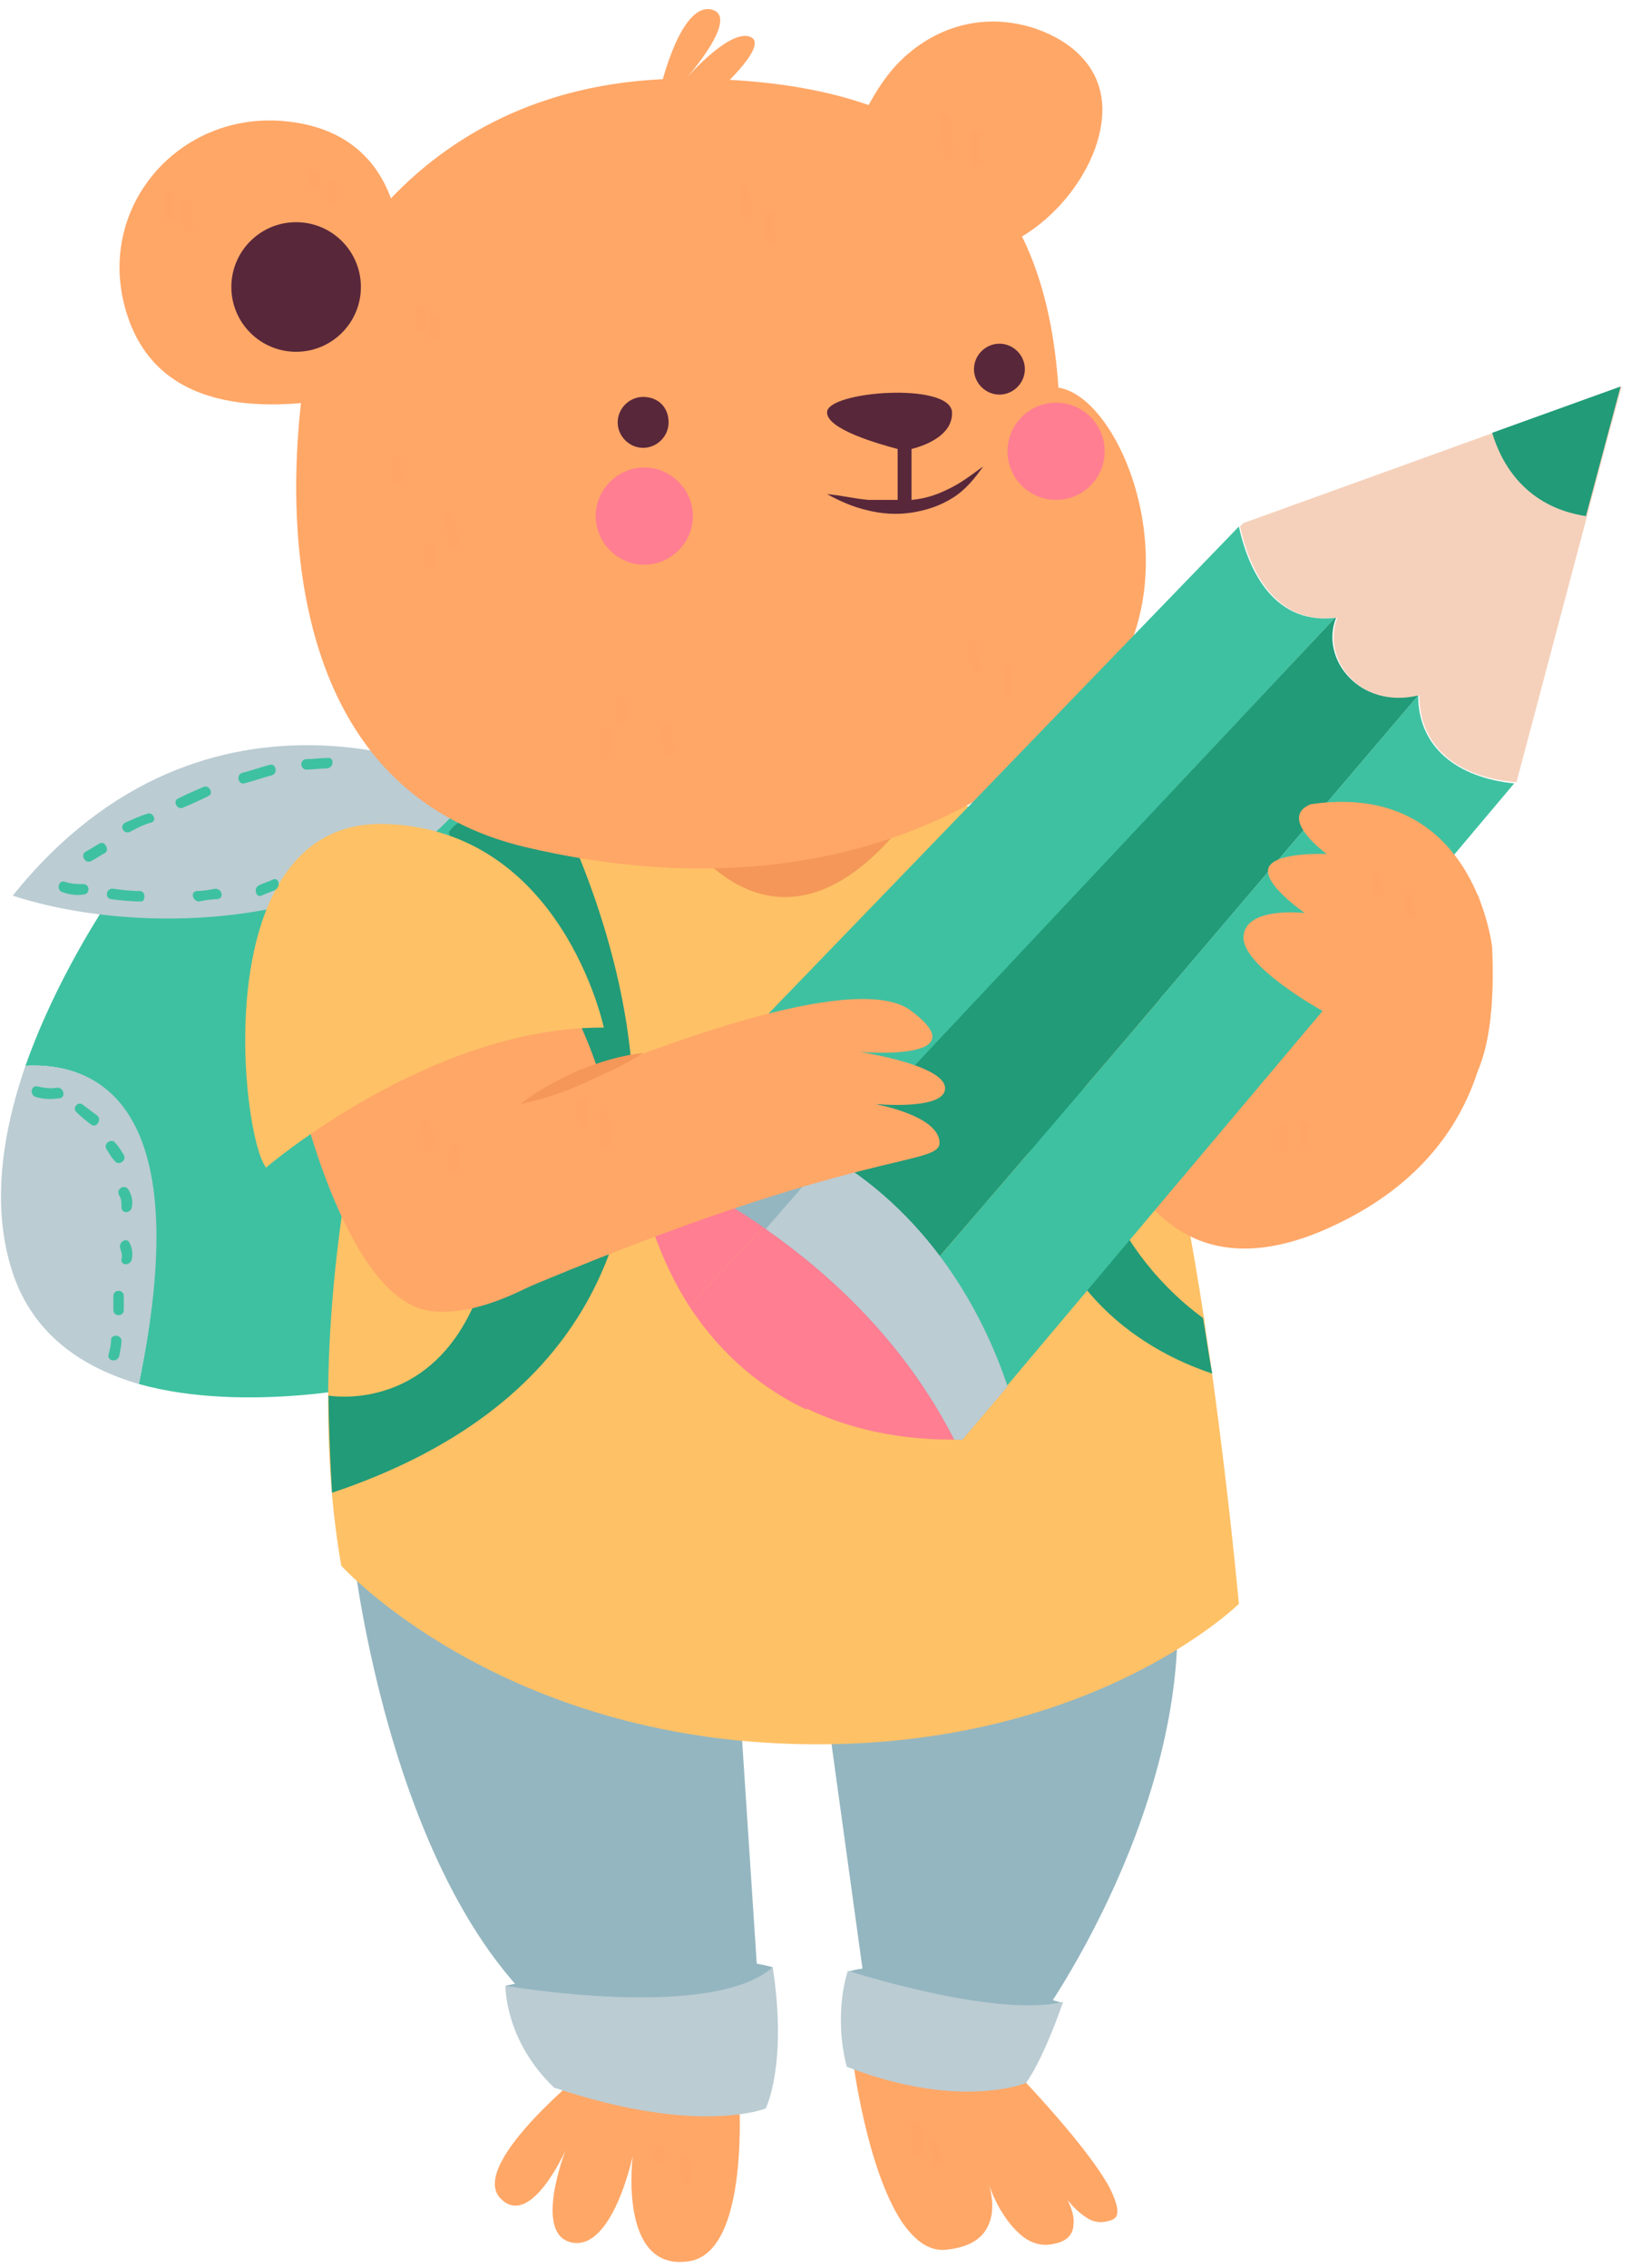 <?xml version="1.0" encoding="UTF-8"?> <svg xmlns="http://www.w3.org/2000/svg" width="141" height="196" viewBox="0 0 141 196" fill="none"> <path d="M37 67.3L12.4 73.5C12.4 73.5 5.8 81.9 2.2 92.1C7.4 91.8 17.2 94.3 12 119.6C21.3 122.2 32.8 119.6 32.8 119.6L41.5 71.9L37 67.3Z" fill="#3EC1A1"></path> <path d="M40.301 67.3C40.301 67.3 18.101 56.2 1.101 77.4C12.801 81.2 33.001 80.3 41.301 67.7" fill="#BBCCD3"></path> <path d="M2.2 92.1C0.2 97.9 -0.8 104.3 1.1 110C2.9 115.4 7.2 118.2 12 119.6C17.3 94.3 7.5 91.8 2.2 92.1Z" fill="#BBCCD3"></path> <path d="M43.7 171.6C43.7 171.6 59.9 168 66.8 170L65.4 174.7L53.5 175C53.5 175 45.8 172.3 46.1 172.3C46.4 172.4 44.3 172.6 44.3 172.6L43.7 171.6Z" fill="#94B6C0"></path> <path d="M91.9 173.1C91.9 173.1 77.7 168.8 73.3 170.4C74.1 174.1 83.7 174.7 83.7 174.7L88.7 174.5L91.9 173.1Z" fill="#94B6C0"></path> <path d="M30.5 134C30.5 134 34.4 170.5 53.5 178C59.6 179.2 65.9 177 65.9 177L63.9 146.5L71.4 147.2L75.4 176.2C75.4 176.2 81.7 179.8 87 178.3C91.2 173.7 103 155.2 101.7 137.8C100.6 120.4 30.5 134 30.5 134Z" fill="#94B6C0"></path> <path d="M50.9 178.7C50.9 178.7 40.6 186.9 43.2 189.9C45.8 192.8 48.9 185.8 48.9 185.8C48.9 185.8 46 193.2 49.5 193.8C53 194.4 54.7 186.3 54.7 186.3C54.7 186.3 53.4 196.4 59.6 195.4C65.2 194.5 63.8 179.6 63.8 179.6L50.9 178.7Z" fill="#FFA767"></path> <path d="M96.2 191.8C95.5 192.1 94.8 192.1 94.2 191.8C93.5 191.4 92.8 190.8 92.3 190.1C92.6 190.8 92.9 191.5 92.8 192.2C92.8 193 92.3 193.7 91.1 193.9C89.9 194.2 88.8 193.7 88 192.9C86.8 191.8 85.9 190 85.5 188.8C85.7 189.5 85.9 190.5 85.7 191.5C85.4 192.9 84.5 194.1 81.9 194.4C80.4 194.6 79.2 193.7 78.1 192.2C74.9 187.6 73.7 177.8 73.7 177.8L87.1 178.3C87.1 178.3 93.7 185 95.9 189C96.6 190.4 96.9 191.5 96.2 191.8Z" fill="#FFA767"></path> <path d="M43.7 171.6C43.7 171.6 61.5 174.7 66.8 170C68.1 178.4 66.2 182.2 66.2 182.2C66.2 182.2 60.4 184.6 47.9 180.4C43.6 176.3 43.7 171.6 43.7 171.6Z" fill="#BBCCD3"></path> <path d="M73.3 170.3C73.3 170.3 85.9 174.4 91.9 173C90.1 178.2 88.7 180 88.7 180C88.7 180 83 182.4 73.2 178.6C72 173.9 73.3 170.3 73.3 170.3Z" fill="#BBCCD3"></path> <path d="M107.1 138.6C107.1 138.6 94 151.5 68.4 150.7C42.7 149.9 29.5 135.3 29.5 135.3C25.3 111.1 34.1 84.2 34.1 84.2L43.6 65.2L72.8 65.9C72.8 65.9 86.2 67.2 94.7 79.9C99 86.2 102.1 100.9 104.1 114C104.3 115.6 104.6 117.2 104.8 118.8C106.3 129.7 107.1 138.6 107.1 138.6Z" fill="#FEC166"></path> <path d="M127.8 77.4C127.8 77.4 134.4 97.3 114.9 106.1C95.4 114.9 93.8 88.5 93.8 88.5L127.8 77.4Z" fill="#FFA767"></path> <path d="M58.5 71.3C58.5 71.3 66.6 85.3 78 71.3C89.4 57.3 58.5 71.3 58.5 71.3Z" fill="#F49758"></path> <path d="M131.1 36.7L129.1 37.4L107.5 45.2L107.2 45.5C107.9 48.7 109.9 54 115.5 53.4C115.5 53.4 115.5 53.4 115.6 53.4C114.2 57 117.7 61.4 122.7 60.1C122.7 64.6 126.1 67.2 131.1 67.6L137.2 44.6L139 37.8L140.2 33.4L131.1 36.7Z" fill="#F5D1BB"></path> <path d="M28.4 120.6C28.4 120.6 53 125.1 38.8 71.9C40.7 69.3 47.6 68.7 47.6 68.7C47.6 68.7 72.8 114.2 28.7 129C28.4 123.5 28.4 120.6 28.4 120.6Z" fill="#219B78"></path> <path d="M27.701 26.2C27.701 26.2 35.101 6.8 59.301 6.8C82.301 6.8 90.401 17.2 91.501 33.5C96.801 34.3 102.701 48.7 96.201 58.6C89.601 68.5 72.101 79.5 45.401 73.2C18.601 66.8 26.301 29.6 27.701 26.2Z" fill="#FFA767"></path> <path d="M57.8 36.5C57.8 37.7 56.8 38.7 55.6 38.7C54.4 38.7 53.4 37.7 53.4 36.5C53.4 35.3 54.4 34.3 55.6 34.3C56.9 34.3 57.8 35.2 57.8 36.5Z" fill="#58273A"></path> <path d="M88.6 31.9C88.6 33.1 87.6 34.1 86.4 34.1C85.2 34.1 84.2 33.1 84.2 31.9C84.2 30.7 85.2 29.7 86.4 29.7C87.6 29.7 88.6 30.7 88.6 31.9Z" fill="#58273A"></path> <path d="M81.901 42.3C80.901 42.8 79.901 43.1 78.801 43.2V38.8C80.001 38.5 82.401 37.6 82.301 35.6C82.101 33 71.601 33.8 71.501 35.6C71.401 37.1 76.101 38.4 77.601 38.8V43.2C76.801 43.2 75.901 43.2 75.101 43.2C73.901 43.1 72.701 42.8 71.501 42.7C72.601 43.3 73.701 43.8 75.001 44.1C76.201 44.4 77.501 44.5 78.801 44.3C80.101 44.1 81.301 43.7 82.401 43C83.501 42.3 84.301 41.3 85.001 40.3C83.901 41.1 83.001 41.8 81.901 42.3Z" fill="#58273A"></path> <path d="M59.9 44.6C59.9 46.9 58 48.8 55.7 48.8C53.4 48.8 51.5 46.9 51.5 44.6C51.5 42.3 53.4 40.4 55.7 40.4C58 40.4 59.9 42.3 59.9 44.6Z" fill="#FF7E92"></path> <path d="M91.301 43.2C93.62 43.2 95.501 41.319 95.501 39C95.501 36.68 93.62 34.8 91.301 34.8C88.981 34.8 87.101 36.68 87.101 39C87.101 41.319 88.981 43.2 91.301 43.2Z" fill="#FF7E92"></path> <path d="M73.2 12.5L73.8 11.4C75 9.3 75.9 7.3 77.6 5.5C80.8 2.2 85.2 1 89.6 2.5C92.7 3.6 95.2 5.8 95.3 9.3C95.4 14.7 90.1 20.9 84.8 21.8C77.9 22.9 73.3 11.8 73.3 11.8" fill="#FFA767"></path> <path d="M34.6 22.7C34.6 22.7 35.6 11.7 24.9 10.5C15.3 9.4 7.7 18.4 11.2 27.8C14.2 35.8 23.3 35.6 30.4 34.2C33.4 27 34.6 22.7 34.6 22.7Z" fill="#FFA767"></path> <path d="M25.6 30.4C28.693 30.4 31.2 27.893 31.2 24.8C31.2 21.707 28.693 19.2 25.6 19.2C22.507 19.2 20 21.707 20 24.8C20 27.893 22.507 30.4 25.6 30.4Z" fill="#58273A"></path> <path d="M52.2 94.1C52.2 94.1 49.6 84.6 46.5 84.6C43.4 84.7 25.8 94.1 25.8 94.1C25.8 94.1 29.9 112.5 37.3 113.3C44.7 114.1 53.5 105.5 59.8 103.1C66 100.6 52.2 94.1 52.2 94.1Z" fill="#FFA767"></path> <path d="M23 100.9C23 100.9 37.2 88.7 52.2 88.8C52.2 88.8 48.6 71.6 33.2 71.2C17.8 70.9 20.8 98.1 23 100.9Z" fill="#FEC166"></path> <path d="M104.8 118.7C98.8 116.7 87.5 110.6 88.6 92C93.8 67.2 93.8 97.2 93.8 97.2C93.8 97.2 94.8 107.1 104 113.9C104.3 115.6 104.5 117.2 104.8 118.7Z" fill="#219B78"></path> <path d="M56.9 8.4C56.9 8.4 58.6 0.4 61.4 0.8C64.2 1.3 59.3 6.8 59.3 6.8C59.3 6.8 63.1 2.4 64.9 3.2C66.6 4 61.5 8.4 61.5 8.4H56.9Z" fill="#FFA767"></path> <path d="M69.7 121.7C75.3 124.4 80.7 124.4 82.5 124.4C82.9 124.4 83.2 124.4 83.2 124.4L86.2 120.8C84.2 117 81.8 113.8 79.1 111C75.3 115.3 72 119.1 69.7 121.7Z" fill="#FF7E92"></path> <path d="M130.9 67.7C126 67.2 122.6 64.6 122.6 60.1C111.6 73 92.2 95.9 79.2 110.9C81.9 113.7 84.3 117 86.3 120.7L87.1 119.7L130.9 67.7Z" fill="#3EC1A1"></path> <path d="M57.2 97.2L54.8 99.7C54.8 99.9 54.9 100 54.9 100.2C55.8 105.5 57.5 109.6 59.6 112.9L69 102.8C64.8 100.3 60.7 98.5 57.2 97.2Z" fill="#FF7E92"></path> <path d="M115.4 53.4C109.8 54 107.8 48.7 107.1 45.5L58.8 95.5L57.2 97.2C60.7 98.4 64.9 100.2 69.1 102.8L115.4 53.4Z" fill="#3EC1A1"></path> <path d="M79.2 110.9C92.2 95.9 111.6 73 122.6 60.1C117.5 61.3 114.1 56.9 115.5 53.4C115.5 53.4 115.5 53.4 115.4 53.4L69 102.8C72.5 105 76 107.6 79.2 110.9Z" fill="#219B78"></path> <path d="M69.001 102.8L59.601 112.9C62.501 117.3 66.101 120.1 69.701 121.8C72.001 119.2 75.301 115.4 79.201 111C76.001 107.6 72.501 105 69.001 102.8Z" fill="#FF7E92"></path> <path d="M87.1 119.8L83.2 124.4C83.2 124.4 83 124.4 82.5 124.4C78.2 116 71.9 110.2 66.2 106.2C61.5 102.9 57.2 101 54.8 100.1C54.8 99.9 54.7 99.8 54.7 99.6L58.7 95.5C63.8 96.2 68.1 97.8 71.6 99.9C81 105.4 85.3 114.4 87.1 119.8Z" fill="#94B6C0"></path> <path d="M87.1 119.8L83.2 124.4C83.2 124.4 83 124.4 82.5 124.4C78.2 116 71.9 110.2 66.2 106.2L71.7 99.9C81 105.4 85.3 114.4 87.1 119.8Z" fill="#BBCCD3"></path> <path d="M129 81.9C129 81.9 127.5 67.4 113.3 69.5C110.4 70.7 114.7 73.8 114.7 73.8C114.7 73.8 110.4 73.6 109.7 74.9C109 76.3 112.8 78.9 112.8 78.9C112.8 78.9 107.7 78.3 107.5 80.9C107.3 83.5 114.4 87.4 114.4 87.4L112.2 90C112.2 90 130.1 107.9 129 81.9Z" fill="#FFA767"></path> <path d="M45 95.4C45 95.4 72.5 82.8 78.7 87.3C84.8 91.8 74.3 90.9 74.3 90.9C74.3 90.9 81.6 92 81.7 94C81.8 96 75.6 95.4 75.6 95.4C75.6 95.4 80.8 96.3 81.2 98.5C81.7 101 75.2 98.6 43.6 112.1C36.4 115.2 45 95.4 45 95.4Z" fill="#FFA767"></path> <path d="M4.901 94C4.301 94.1 3.801 94 3.301 93.9C2.701 93.7 2.501 94.6 3.101 94.8C3.801 95 4.501 95 5.201 94.9C5.701 94.8 5.501 93.9 4.901 94Z" fill="#3EC1A1"></path> <path d="M8.401 96.4C8.001 96.1 7.601 95.8 7.201 95.5C6.801 95.1 6.201 95.7 6.601 96.1C7.001 96.5 7.501 96.9 7.901 97.2C8.401 97.5 8.801 96.7 8.401 96.4Z" fill="#3EC1A1"></path> <path d="M10.7 99.8C10.5 99.5 10.3 99.1 10 98.8C9.7 98.3 8.9 98.8 9.2 99.3C9.4 99.6 9.6 100 9.9 100.3C10.2 100.8 11 100.3 10.7 99.8Z" fill="#3EC1A1"></path> <path d="M11.101 102.8C10.801 102.3 10.001 102.7 10.301 103.3C10.501 103.6 10.501 103.9 10.501 104.3C10.501 104.9 11.301 104.9 11.401 104.3C11.501 103.8 11.401 103.3 11.101 102.8Z" fill="#3EC1A1"></path> <path d="M11.2 107.4C11 106.9 10.2 107.3 10.4 107.9C10.5 108.2 10.6 108.5 10.5 108.8C10.4 109.4 11.3 109.4 11.4 108.8C11.5 108.2 11.4 107.8 11.2 107.4Z" fill="#3EC1A1"></path> <path d="M9.8 112V113.2C9.8 113.8 10.7 113.8 10.7 113.2V112C10.7 111.4 9.8 111.4 9.8 112Z" fill="#3EC1A1"></path> <path d="M9.6 115.8C9.6 116.2 9.5 116.6 9.4 117C9.2 117.6 10.1 117.8 10.3 117.2C10.4 116.7 10.5 116.3 10.5 115.8C10.4 115.3 9.6 115.3 9.6 115.8Z" fill="#3EC1A1"></path> <path d="M7.2 76.4C6.7 76.4 6.2 76.4 5.6 76.2C5.1 76 4.8 76.9 5.4 77.1C6 77.3 6.6 77.4 7.2 77.3C7.8 77.3 7.8 76.4 7.2 76.4Z" fill="#3EC1A1"></path> <path d="M12.101 77C11.301 77 10.501 76.9 9.801 76.8C9.201 76.7 9.001 77.6 9.601 77.7C10.401 77.8 11.301 77.9 12.201 77.9C12.601 77.9 12.601 77 12.101 77Z" fill="#3EC1A1"></path> <path d="M18.6 76.8C18.1 76.9 17.5 77 17 77C16.4 77.1 16.7 77.9 17.2 77.9C17.7 77.8 18.3 77.7 18.8 77.7C19.4 77.6 19.2 76.8 18.6 76.8Z" fill="#3EC1A1"></path> <path d="M23.6 76C23.2 76.2 22.8 76.3 22.4 76.5C21.9 76.7 22.1 77.6 22.6 77.4C23 77.2 23.4 77.1 23.8 76.9C24.3 76.6 24.1 75.8 23.6 76Z" fill="#3EC1A1"></path> <path d="M8.6 72.9C8.2 73.1 7.8 73.4 7.4 73.6C6.9 73.9 7.4 74.7 7.9 74.4C8.3 74.2 8.7 73.9 9.1 73.7C9.5 73.4 9 72.6 8.6 72.9Z" fill="#3EC1A1"></path> <path d="M12.8 70.3C12.1 70.5 11.5 70.8 10.8 71.1C10.3 71.4 10.7 72.1 11.2 71.9C11.8 71.6 12.3 71.3 13 71.1C13.6 71 13.3 70.2 12.8 70.3Z" fill="#3EC1A1"></path> <path d="M17.601 68C16.901 68.3 16.201 68.6 15.401 69C14.901 69.2 15.301 70 15.801 69.8C16.501 69.5 17.201 69.2 18.001 68.8C18.501 68.6 18.101 67.8 17.601 68Z" fill="#3EC1A1"></path> <path d="M23.3 66.1C22.5 66.3 21.7 66.6 20.9 66.8C20.4 67 20.6 67.8 21.1 67.7C21.9 67.5 22.7 67.2 23.5 67C24.1 66.8 23.8 65.9 23.3 66.1Z" fill="#3EC1A1"></path> <path d="M28.3 65.5C27.7 65.5 27.1 65.6 26.5 65.6C25.9 65.6 25.9 66.5 26.5 66.5C27.1 66.5 27.7 66.4 28.3 66.4C28.9 66.3 28.9 65.4 28.3 65.5Z" fill="#3EC1A1"></path> <path opacity="0.56" d="M34.8 41.4C34.7 40.9 34.6 40.4 34.7 39.8C34.7 39.2 33.9 39.2 33.8 39.8C33.8 40.4 33.8 41 33.9 41.6C34 42.2 34.9 42 34.8 41.4Z" fill="#FFA767"></path> <path opacity="0.56" d="M36.9 26.8C36.8 26.2 35.9 26.2 36 26.8C36.1 27.3 36 27.8 35.9 28.2C35.8 28.8 36.6 29 36.8 28.4C36.9 27.9 36.9 27.3 36.9 26.8Z" fill="#FFA767"></path> <path opacity="0.56" d="M37.101 27.6V29.1C37.101 29.7 38.001 29.7 38.001 29.1V27.6C38.001 27 37.101 27 37.101 27.6Z" fill="#FFA767"></path> <path opacity="0.56" d="M64.8 16.2C64.7 15.6 63.8 15.9 63.9 16.4C64 17.1 64 17.7 64 18.4C63.9 19 64.8 19 64.9 18.4C65 17.7 64.9 17 64.8 16.2Z" fill="#FFA767"></path> <path opacity="0.56" d="M67 20.5C66.9 19.9 66.8 19.4 66.9 18.8C67 18.2 66.1 18.2 66 18.8C65.9 19.5 66 20.1 66.1 20.8C66.3 21.3 67.1 21 67 20.5Z" fill="#FFA767"></path> <path opacity="0.56" d="M51.8 63.2V65.2C51.8 65.8 52.7 65.8 52.7 65.2V63.2C52.7 62.7 51.8 62.7 51.8 63.2Z" fill="#FFA767"></path> <path opacity="0.56" d="M53.2 60.6V62C53.2 62.6 54.1 62.6 54.1 62V60.6C54.1 60 53.2 60 53.2 60.6Z" fill="#FFA767"></path> <path opacity="0.56" d="M58.001 62.8C57.901 62.2 57.101 62.5 57.101 63C57.201 63.7 57.301 64.3 57.401 65C57.501 65.6 58.301 65.3 58.301 64.8C58.201 64.1 58.101 63.5 58.001 62.8Z" fill="#FFA767"></path> <path opacity="0.56" d="M84.801 57.6C84.501 56.9 84.401 56.3 84.501 55.6C84.501 55 83.601 55 83.601 55.6C83.601 56.4 83.701 57.1 84.001 57.9C84.201 58.4 85.001 58.2 84.801 57.6Z" fill="#FFA767"></path> <path opacity="0.56" d="M86.7 57.9V59.7C86.7 60.3 87.6 60.3 87.6 59.7V57.9C87.6 57.3 86.7 57.3 86.7 57.9Z" fill="#FFA767"></path> <path opacity="0.56" d="M37.2 97.1C37 96.6 36.1 96.8 36.3 97.3C36.5 97.9 36.6 98.4 36.5 99.1C36.4 99.7 37.3 99.9 37.4 99.3C37.6 98.6 37.5 97.9 37.2 97.1Z" fill="#FFA767"></path> <path opacity="0.56" d="M38.8 99.3V101C38.8 101.6 39.7 101.6 39.7 101V99.3C39.7 98.7 38.8 98.7 38.8 99.3Z" fill="#FFA767"></path> <path opacity="0.56" d="M50.9 96.9C50.8 96.4 50.7 95.9 50.8 95.3C50.9 94.7 50 94.7 49.9 95.3C49.8 95.9 49.9 96.5 50 97.1C50.2 97.7 51.1 97.5 50.9 96.9Z" fill="#FFA767"></path> <path opacity="0.56" d="M52.6 96.4C52.5 95.8 51.6 95.8 51.7 96.4C51.8 97.2 51.9 98 52 98.8C52.1 99.4 53 99.4 52.9 98.8C52.8 98 52.7 97.2 52.6 96.4Z" fill="#FFA767"></path> <path opacity="0.56" d="M110.5 97.7V99.2C110.5 99.8 111.4 99.8 111.4 99.2V97.7C111.3 97.1 110.5 97.1 110.5 97.7Z" fill="#FFA767"></path> <path opacity="0.56" d="M112.3 97.4V98.7C112.3 99.3 113.2 99.3 113.2 98.7V97.4C113.2 96.9 112.3 96.9 112.3 97.4Z" fill="#FFA767"></path> <path opacity="0.56" d="M119.4 75.8C119.3 75.2 118.4 75.2 118.5 75.8C118.6 76.2 118.6 76.6 118.7 77.1C118.8 77.7 119.7 77.7 119.6 77.1C119.5 76.6 119.4 76.2 119.4 75.8Z" fill="#FFA767"></path> <path opacity="0.56" d="M122.4 78.8C122.2 78.4 122.2 78 122.2 77.6C122.2 77 121.3 77 121.3 77.6C121.3 78.2 121.4 78.7 121.6 79.2C121.9 79.7 122.6 79.3 122.4 78.8Z" fill="#FFA767"></path> <path opacity="0.56" d="M79.5 183.6C79.3 183.1 78.4 183.3 78.6 183.8C78.9 184.5 79 185.2 78.9 185.9C78.8 186.5 79.7 186.5 79.8 185.9C79.9 185.1 79.8 184.4 79.5 183.6Z" fill="#FFA767"></path> <path opacity="0.56" d="M81.501 186.7C81.401 186.2 81.301 185.8 81.201 185.3C81.101 184.7 80.201 185 80.301 185.5C80.401 186 80.501 186.4 80.601 186.9C80.701 187.5 81.601 187.2 81.501 186.7Z" fill="#FFA767"></path> <path opacity="0.56" d="M59.9 188.2C59.8 187.7 59.7 187.3 59.6 186.8C59.5 186.2 58.6 186.5 58.7 187C58.8 187.5 58.9 187.9 59 188.4C59.2 189 60.1 188.8 59.9 188.2Z" fill="#FFA767"></path> <path opacity="0.56" d="M57.4 185.7C57.3 185.1 56.4 185.4 56.5 185.9C56.5 186.2 56.6 186.5 56.6 186.7C56.7 187.3 57.6 187 57.5 186.5C57.5 186.3 57.5 186 57.4 185.7Z" fill="#FFA767"></path> <path opacity="0.56" d="M82.1 10.3C82 9.7 81.1 9.7 81.2 10.3C81.3 11.3 81.4 12.3 81.6 13.3C81.7 13.9 82.6 13.9 82.5 13.3C82.3 12.3 82.2 11.3 82.1 10.3Z" fill="#FFA767"></path> <path opacity="0.56" d="M83.9 11.7V13.8C83.9 14.4 84.8 14.4 84.8 13.8V11.7C84.7 11.1 83.9 11.1 83.9 11.7Z" fill="#FFA767"></path> <path opacity="0.56" d="M36.7 47.3V48.7C36.7 49.3 37.6 49.3 37.6 48.7V47.3C37.6 46.8 36.7 46.8 36.7 47.3Z" fill="#FFA767"></path> <path opacity="0.56" d="M39.3 44.7C39.1 44.1 38.3 44.4 38.4 44.9C38.6 45.6 38.7 46.3 38.8 47C38.8 47.6 39.7 47.6 39.7 47C39.6 46.2 39.5 45.4 39.3 44.7Z" fill="#FFA767"></path> <path opacity="0.56" d="M14.2 16.9V18.7C14.2 19.3 15.1 19.3 15.1 18.7V16.9C15.1 16.3 14.2 16.3 14.2 16.9Z" fill="#FFA767"></path> <path opacity="0.56" d="M16.8 19.5C16.6 18.9 16.6 18.4 16.7 17.8C16.8 17.2 15.9 17 15.8 17.6C15.7 18.3 15.7 19.1 15.9 19.8C16.1 20.3 17 20.1 16.8 19.5Z" fill="#FFA767"></path> <path opacity="0.56" d="M26.7 15.1V15.9C26.7 16.5 27.6 16.5 27.6 15.9V15.1C27.6 14.5 26.7 14.5 26.7 15.1Z" fill="#FFA767"></path> <path opacity="0.56" d="M28.3 15.9V17.1C28.3 17.7 29.2 17.7 29.2 17.1V15.9C29.2 15.3 28.3 15.3 28.3 15.9Z" fill="#FFA767"></path> <path d="M45 95.4C46.5 94.2 48.3 93.3 50 92.5C51.8 91.8 53.6 91.2 55.6 91C53.9 92.1 52.2 92.8 50.5 93.6C48.7 94.4 47 95 45 95.4Z" fill="#F49758"></path> <path d="M140.1 33.4L137.1 44.6C131.9 43.8 129.8 40.1 129 37.4L140.1 33.4Z" fill="#219B78"></path> </svg> 